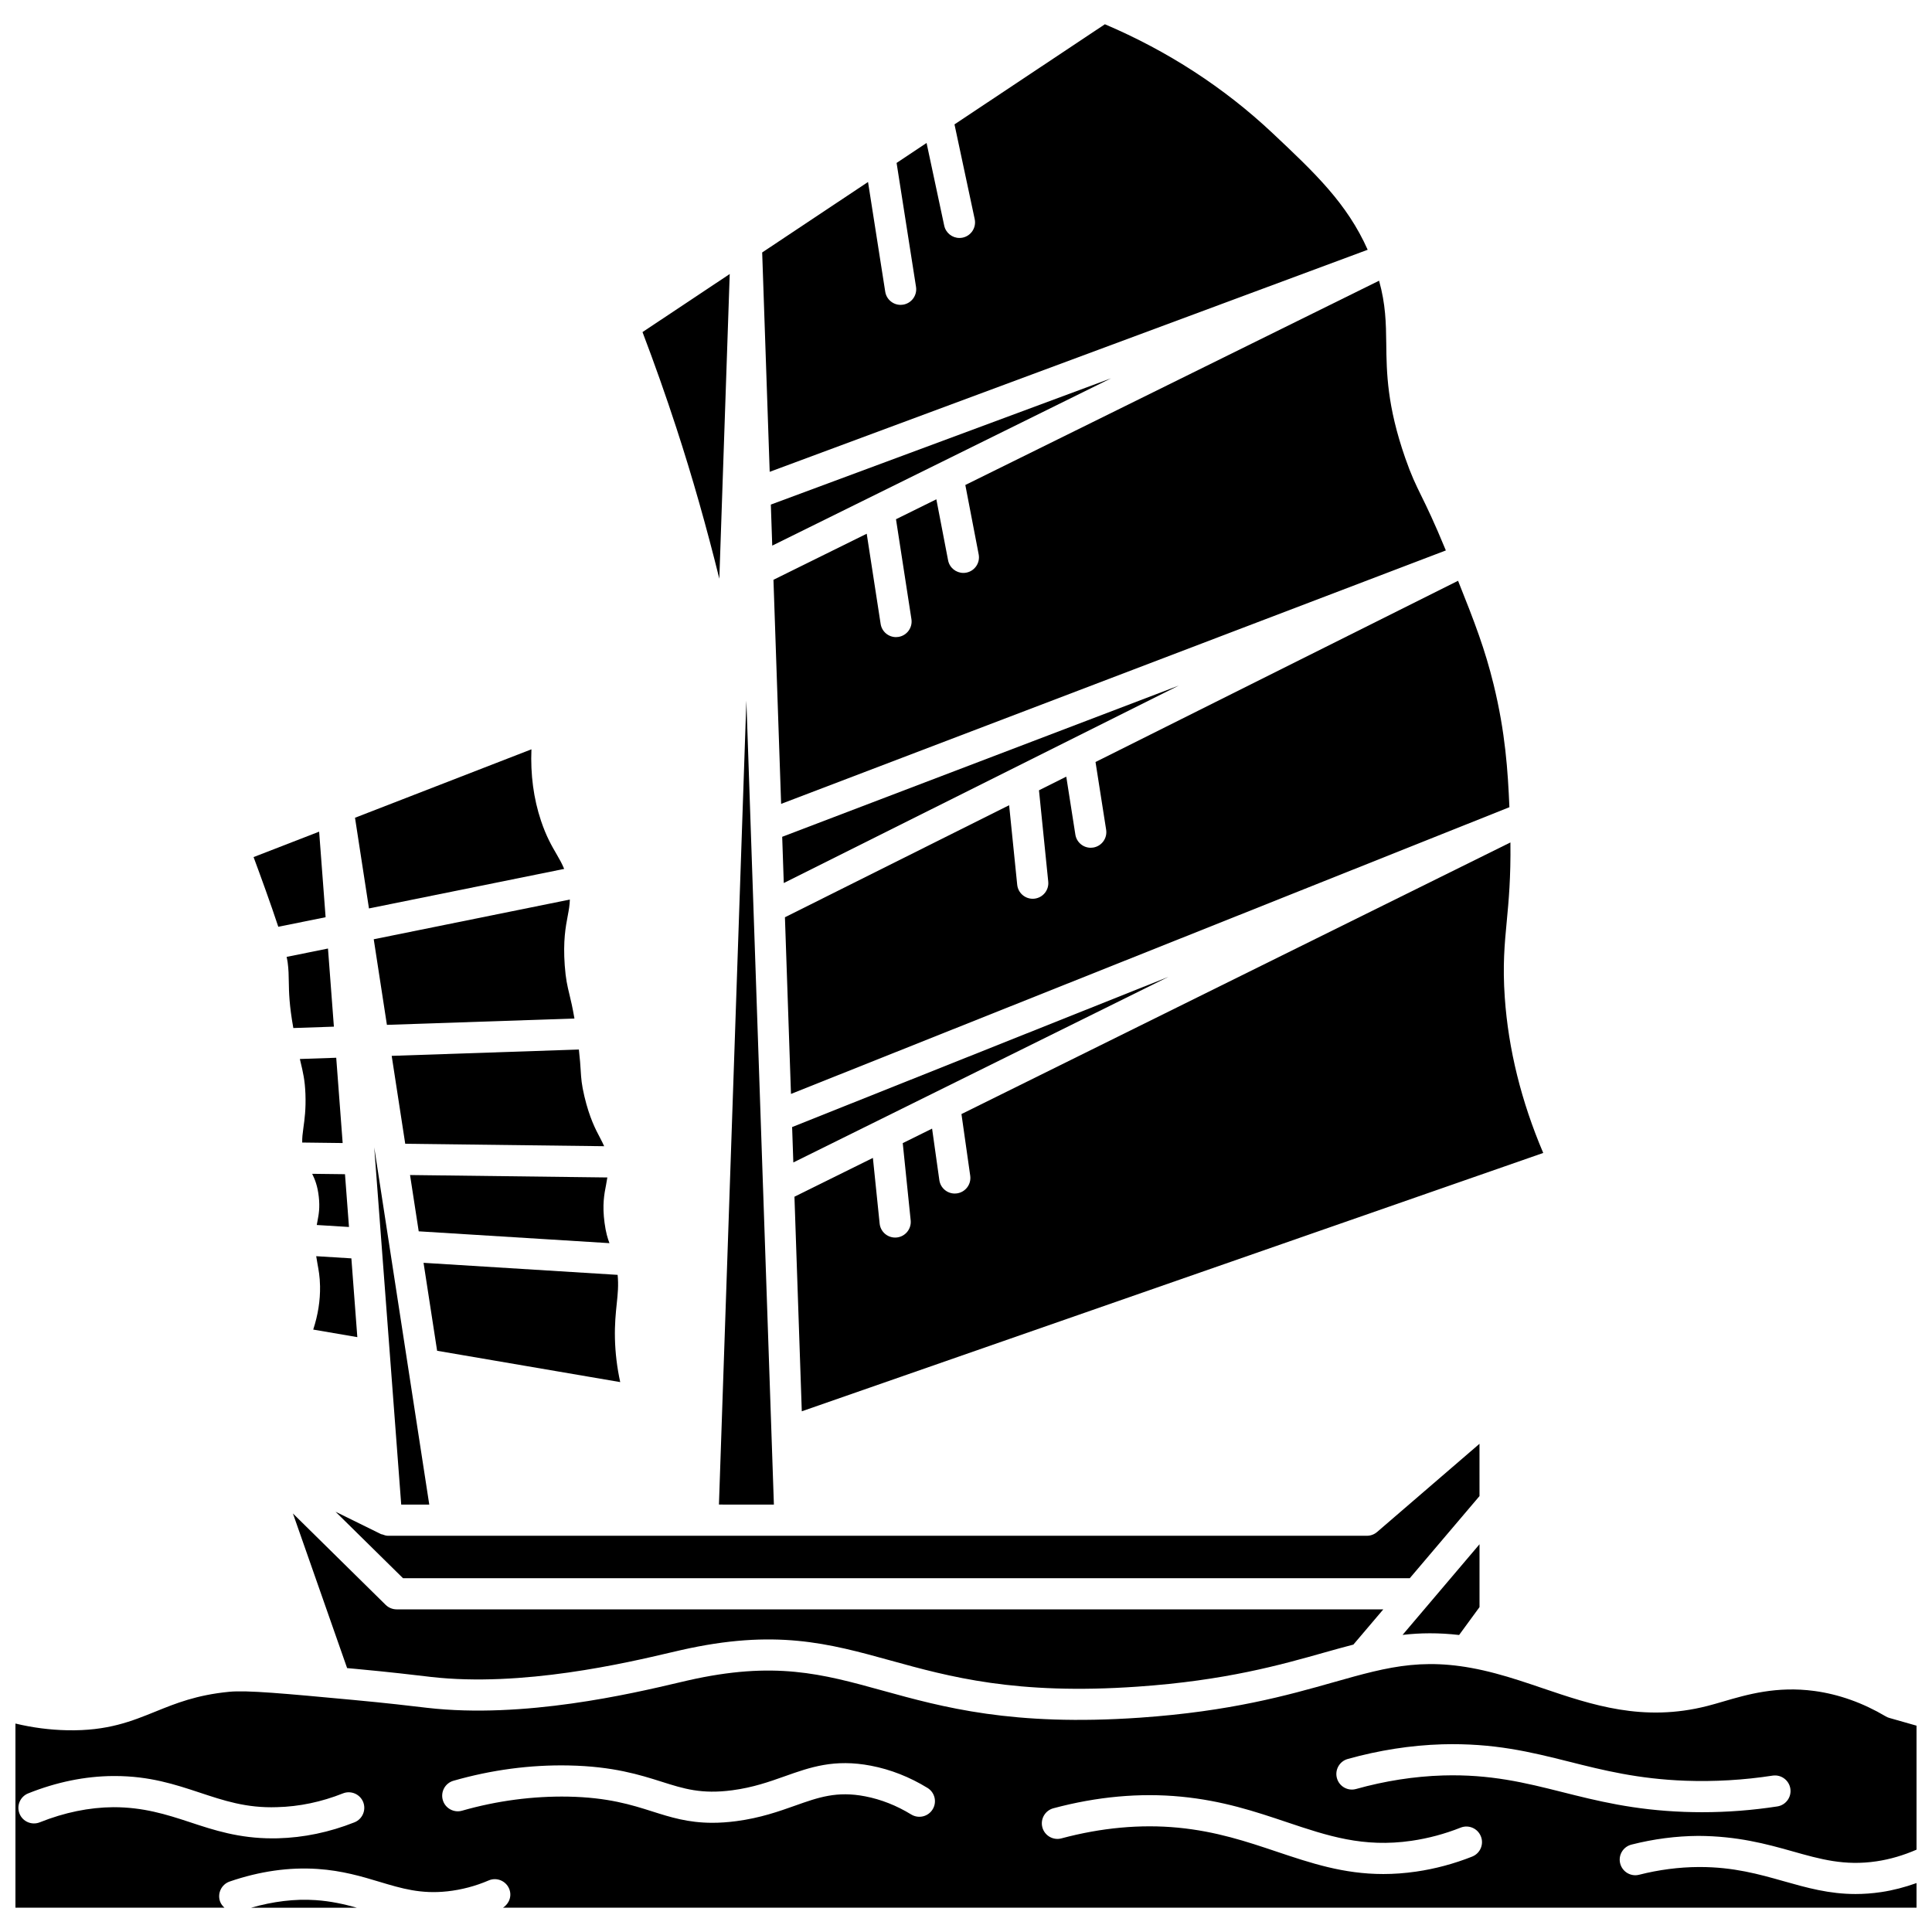 <?xml version="1.0" encoding="UTF-8"?>
<!-- Uploaded to: ICON Repo, www.iconrepo.com, Generator: ICON Repo Mixer Tools -->
<svg width="800px" height="800px" version="1.1" viewBox="144 144 512 512" xmlns="http://www.w3.org/2000/svg">
 <defs>
  <clipPath id="a">
   <path d="m148.09 585h503.81v65h-503.81z"/>
  </clipPath>
 </defs>
 <path d="m334.63 297.36 2.754-80.742-23.113 15.387c3.172 8.336 6.18 16.84 8.949 25.328 4.293 13.129 8.07 26.52 11.41 40.027z"/>
 <path d="m403.36 290.92c0.43 2.238-1.035 4.402-3.277 4.836-0.262 0.051-0.523 0.074-0.781 0.074-1.941 0-3.672-1.371-4.051-3.352l-3.109-16.156-10.695 5.281 4.09 26.477c0.348 2.254-1.199 4.363-3.453 4.711-0.215 0.031-0.426 0.051-0.633 0.051-2.004 0-3.762-1.461-4.074-3.5l-3.688-23.898-24.715 12.207 2.031 59.383 176.16-67.164c-3.184-7.719-5.074-11.562-6.5-14.461-1.531-3.125-2.644-5.387-4.266-10.039-4.832-13.875-4.934-22.594-5.027-30.277-0.066-5.5-0.152-10.406-1.902-16.703l-109.65 54.137z"/>
 <path d="m437.14 363.89c0.352 2.254-1.188 4.367-3.441 4.723-0.219 0.031-0.434 0.051-0.645 0.051-2 0-3.754-1.453-4.074-3.488l-2.406-15.355-7.234 3.617 2.453 24.195c0.23 2.266-1.426 4.293-3.695 4.527-0.141 0.012-0.281 0.02-0.422 0.02-2.094 0-3.887-1.586-4.106-3.711l-2.141-21.074-59.414 29.691 1.602 46.816 190.39-75.984c-0.41-9.629-1.062-19.77-4.195-32.566-2.269-9.238-4.941-16.277-9.41-27.438l-96.078 48.027z"/>
 <path d="m348.28 277.72 0.371 10.875 89.789-44.34z"/>
 <path d="m506.45 210.19c-5.469-12.273-13.906-20.277-25.223-30.922-12.828-12.062-27.762-21.754-44.418-28.84l-39.859 26.535 5.356 25.105c0.477 2.231-0.945 4.422-3.176 4.902-0.289 0.066-0.582 0.09-0.867 0.09-1.906 0-3.621-1.324-4.035-3.266l-4.676-21.906-7.945 5.289 5.148 32.84c0.352 2.254-1.188 4.367-3.441 4.723-0.219 0.031-0.434 0.051-0.645 0.051-2 0-3.754-1.453-4.074-3.488l-4.559-29.078-28.051 18.68 1.992 58.129z"/>
 <path d="m349.09 542.73-2.871-83.867-0.004-0.031-2.531-73.984v-0.016l-1.887-55.156-7.269 213.05z"/>
 <path d="m536.08 526.62-27.141 23.375c-0.75 0.645-1.707 1-2.691 1h-259.42c-0.508 0-0.996-0.16-1.465-0.344-0.078-0.02-0.16-0.027-0.238-0.055-0.039-0.016-0.078-0.008-0.117-0.023l-12.09-5.949 17.879 17.613h266.81l18.477-21.762z"/>
 <path d="m259.84 501.97 48.523 8.301c-0.844-3.871-1.309-7.731-1.398-11.547-0.086-3.824 0.215-6.707 0.48-9.254 0.277-2.633 0.504-4.859 0.234-7.617l-51.434-3.191z"/>
 <path d="m401.12 455.59c0.316 2.258-1.254 4.348-3.516 4.668-0.199 0.027-0.391 0.043-0.582 0.043-2.027 0-3.797-1.492-4.086-3.551l-1.922-13.656-7.777 3.848 2.102 20.469c0.23 2.269-1.422 4.301-3.688 4.535-0.145 0.012-0.285 0.02-0.43 0.02-2.094 0-3.887-1.582-4.106-3.703l-1.789-17.406-20.789 10.285 1.945 56.867 196.49-68.465c-5.809-13.645-9.234-27.469-10.188-41.168-0.594-8.508-0.051-14.207 0.523-20.246 0.516-5.445 1.082-11.543 0.969-20.871l-145.48 71.98z"/>
 <path d="m530.68 577.29 5.406-7.391v-16.656l-20.391 24.023c4.648-0.547 9.555-0.598 14.984 0.023z"/>
 <path d="m351.29 365.76 0.418 12.254 104.67-52.324z"/>
 <path d="m353.92 442.68 0.32 9.383 99.402-49.184z"/>
 <path d="m257.76 542.73-14.586-94.672 7.152 94.672z"/>
 <path d="m246.2 569.3-24.574-24.215 14.363 40.977c0.82 0.074 1.566 0.145 2.426 0.223 8.938 0.828 15.508 1.613 18.551 1.973l1.176 0.141c24.223 2.773 51.836-3.707 63.625-6.477l2.602-0.602c25.082-5.715 39.23-1.805 55.605 2.719 15.57 4.301 33.223 9.195 65.492 6.938 23.238-1.605 37.891-5.758 49.664-9.086 2.59-0.734 5.074-1.418 7.531-2.055l7.93-9.336h-261.49c-1.086-0.008-2.125-0.438-2.898-1.199z"/>
 <path d="m223.59 425.18c0.73 3.043 1.211 5.059 1.352 8.73 0.152 4.016-0.23 6.766-0.539 8.969-0.207 1.496-0.348 2.668-0.312 3.906l10.719 0.133-1.707-22.602-9.637 0.328c0.039 0.168 0.09 0.379 0.125 0.535z"/>
 <path d="m230.29 387.07-1.715-22.672-17.375 6.738c1.723 4.644 4.602 12.527 6.551 18.469z"/>
 <path d="m220.23 399.02c0.258 1.887 0.281 3.508 0.305 5.215 0.047 2.75 0.105 6.094 1.199 12.203l10.75-0.363-1.566-20.707-10.961 2.219c0.09 0.48 0.203 0.898 0.273 1.434z"/>
 <path d="m228.48 461.14c0.328 2.922-0.008 4.699-0.336 6.418-0.066 0.348-0.133 0.707-0.199 1.078l8.539 0.527-1.059-13.988-8.695-0.105c0.727 1.453 1.43 3.223 1.75 6.07z"/>
 <g clip-path="url(#a)">
  <path d="m576.35 632.84c5.871-1.496 11.832-2.269 17.719-2.309 10.355 0.047 18.027 2.137 24.863 4.062 7.461 2.113 13.898 3.941 22.398 2.668 3.582-0.531 7.121-1.586 10.57-3.082v-32.859l-7.223-2.055c-0.34-0.094-0.664-0.238-0.965-0.422-6.062-3.586-12.414-5.844-18.891-6.719-9.969-1.344-17.832 0.945-24.152 2.797-1.484 0.434-2.887 0.844-4.211 1.18-16.98 4.336-30.562-0.266-43.699-4.723-4.059-1.379-8.262-2.805-12.477-3.918-17.844-4.734-27.812-1.91-42.906 2.363-12.141 3.438-27.254 7.715-51.344 9.383-33.715 2.32-52.059-2.742-68.262-7.219-15.938-4.402-28.52-7.879-51.574-2.629l-2.543 0.594c-12.207 2.867-40.809 9.59-66.457 6.641l-1.207-0.141c-3.012-0.359-9.512-1.129-18.344-1.949-18.188-1.691-28.195-2.629-32.949-2.156-8.625 0.844-14.109 3.059-19.414 5.207-6.312 2.551-12.727 5.211-23.496 4.981-4.582-0.094-9.176-0.691-13.695-1.777v48.801h55.398c-0.508-0.453-0.949-0.996-1.184-1.684-0.742-2.156 0.406-4.508 2.559-5.25 7.918-2.723 15.75-3.84 23.305-3.332 6.539 0.441 11.762 2.012 16.367 3.398 5.898 1.773 11.004 3.305 18.059 2.527 3.707-0.406 7.379-1.371 10.902-2.879 2.078-0.91 4.523 0.066 5.422 2.168 0.809 1.887 0.051 3.981-1.621 5.047l374.6-0.004v-6.519c-3.074 1.094-6.195 1.922-9.352 2.391-2.398 0.355-4.656 0.512-6.801 0.512-7.023 0-12.914-1.664-19.059-3.402-6.527-1.848-13.281-3.754-22.199-3.754h-0.367c-5.215 0.031-10.512 0.723-15.73 2.047-2.207 0.57-4.457-0.773-5.023-2.981-0.566-2.207 0.773-4.441 2.981-5.004zm-338.42-5.902c-6.633 2.633-13.473 4.055-20.309 4.231-0.473 0.012-0.941 0.016-1.398 0.016-8.934 0-15.547-2.184-21.953-4.305-6.254-2.062-12.309-3.961-20.23-3.957-6.394 0.047-12.953 1.391-19.504 4.012-2.117 0.844-4.523-0.184-5.367-2.305-0.848-2.117 0.188-4.523 2.305-5.367 7.508-3.004 15.082-4.551 22.512-4.598h0.41c9.23 0 15.961 2.223 22.469 4.375 6.348 2.098 12.398 4.168 20.559 3.875 5.867-0.145 11.746-1.375 17.469-3.652 2.117-0.836 4.519 0.195 5.363 2.316 0.828 2.113-0.203 4.516-2.324 5.359zm153.23-3.445c-1.188 1.945-3.731 2.551-5.68 1.363-3.883-2.379-7.992-3.996-12.199-4.809-7.535-1.461-12.414 0.281-18.578 2.469-4.305 1.527-9.18 3.258-15.555 4.106-2.316 0.305-4.414 0.438-6.356 0.438-6.438 0-11.094-1.473-15.949-3.016-5.496-1.746-11.723-3.715-22.297-3.922-9.301-0.16-18.824 1.078-28.098 3.731-2.168 0.625-4.481-0.633-5.106-2.832-0.629-2.191 0.637-4.481 2.832-5.106 10.062-2.883 20.34-4.258 30.535-4.051 11.773 0.23 18.902 2.496 24.633 4.312 5.894 1.867 10.539 3.344 18.723 2.262 5.516-0.734 9.766-2.242 13.875-3.699 6.769-2.402 13.156-4.676 22.902-2.801 5.191 1 10.227 2.981 14.953 5.879 1.945 1.188 2.559 3.734 1.363 5.676zm142.98 12.523c-4.82 1.91-9.82 3.25-14.863 3.981-3.051 0.441-5.934 0.641-8.688 0.641-10.57 0-19.219-2.902-28.27-5.938-7.871-2.644-16.016-5.375-26.125-6.348-9.918-0.953-20.316 0-30.898 2.836-2.191 0.594-4.469-0.715-5.059-2.918-0.59-2.199 0.719-4.469 2.918-5.059 11.551-3.098 22.93-4.129 33.824-3.078 11.051 1.062 19.648 3.945 27.961 6.734 10.906 3.664 20.324 6.828 33.145 4.961 4.402-0.641 8.781-1.812 13.004-3.488 2.113-0.836 4.523 0.195 5.359 2.32 0.852 2.117-0.188 4.516-2.309 5.356zm23.777-17.121c-9.742-2.449-18.973-4.746-31.52-4.379-7.606 0.234-15.352 1.441-23.012 3.582-2.191 0.625-4.477-0.664-5.086-2.863-0.609-2.195 0.668-4.477 2.863-5.086 8.305-2.324 16.707-3.629 24.984-3.887 13.742-0.375 23.477 2.031 33.789 4.625 8.934 2.246 18.168 4.566 30.75 5.027 7.676 0.27 15.438-0.176 23.066-1.355 2.254-0.34 4.363 1.199 4.711 3.453 0.348 2.25-1.199 4.363-3.453 4.711-6.586 1.016-13.266 1.531-19.922 1.531-1.57 0-3.137-0.031-4.703-0.086-13.457-0.488-23.121-2.922-32.469-5.273z"/>
 </g>
 <path d="m210.53 649.57h28.055c-3.324-0.934-6.859-1.742-10.973-2.019-5.488-0.375-11.238 0.348-17.082 2.019z"/>
 <path d="m251.39 447.11 52.719 0.648c-0.289-0.656-0.617-1.316-1.027-2.098-1.27-2.394-2.844-5.375-4.211-11.113-0.75-3.164-0.848-4.715-0.98-6.863-0.078-1.289-0.188-2.969-0.484-5.551l-49.605 1.68z"/>
 <path d="m228.14 478.95c0.293 1.574 0.633 3.352 0.676 5.922 0.062 3.777-0.547 7.625-1.809 11.48l11.688 2.004-1.578-20.875-9.32-0.578c0.098 0.699 0.211 1.363 0.344 2.047z"/>
 <path d="m295.02 382.39-51.977 10.523 3.492 22.684 49.699-1.68c-0.516-2.992-0.953-4.832-1.328-6.371-0.551-2.277-0.984-4.07-1.246-7.727-0.465-6.481 0.242-10.195 0.805-13.176 0.297-1.547 0.516-2.824 0.555-4.254z"/>
 <path d="m304.95 456.04-52.285-0.645 2.297 14.918 50.547 3.137c-0.488-1.301-0.957-2.828-1.297-5.387-0.637-4.773-0.086-7.59 0.402-10.07 0.125-0.66 0.234-1.301 0.336-1.953z"/>
 <path d="m293.51 374.27c-0.555-1.359-1.203-2.516-1.98-3.848-1.293-2.219-2.766-4.734-4.172-8.949-1.953-5.848-2.797-12.184-2.523-18.898l-46.754 18.137 3.699 24.031z"/>
</svg>